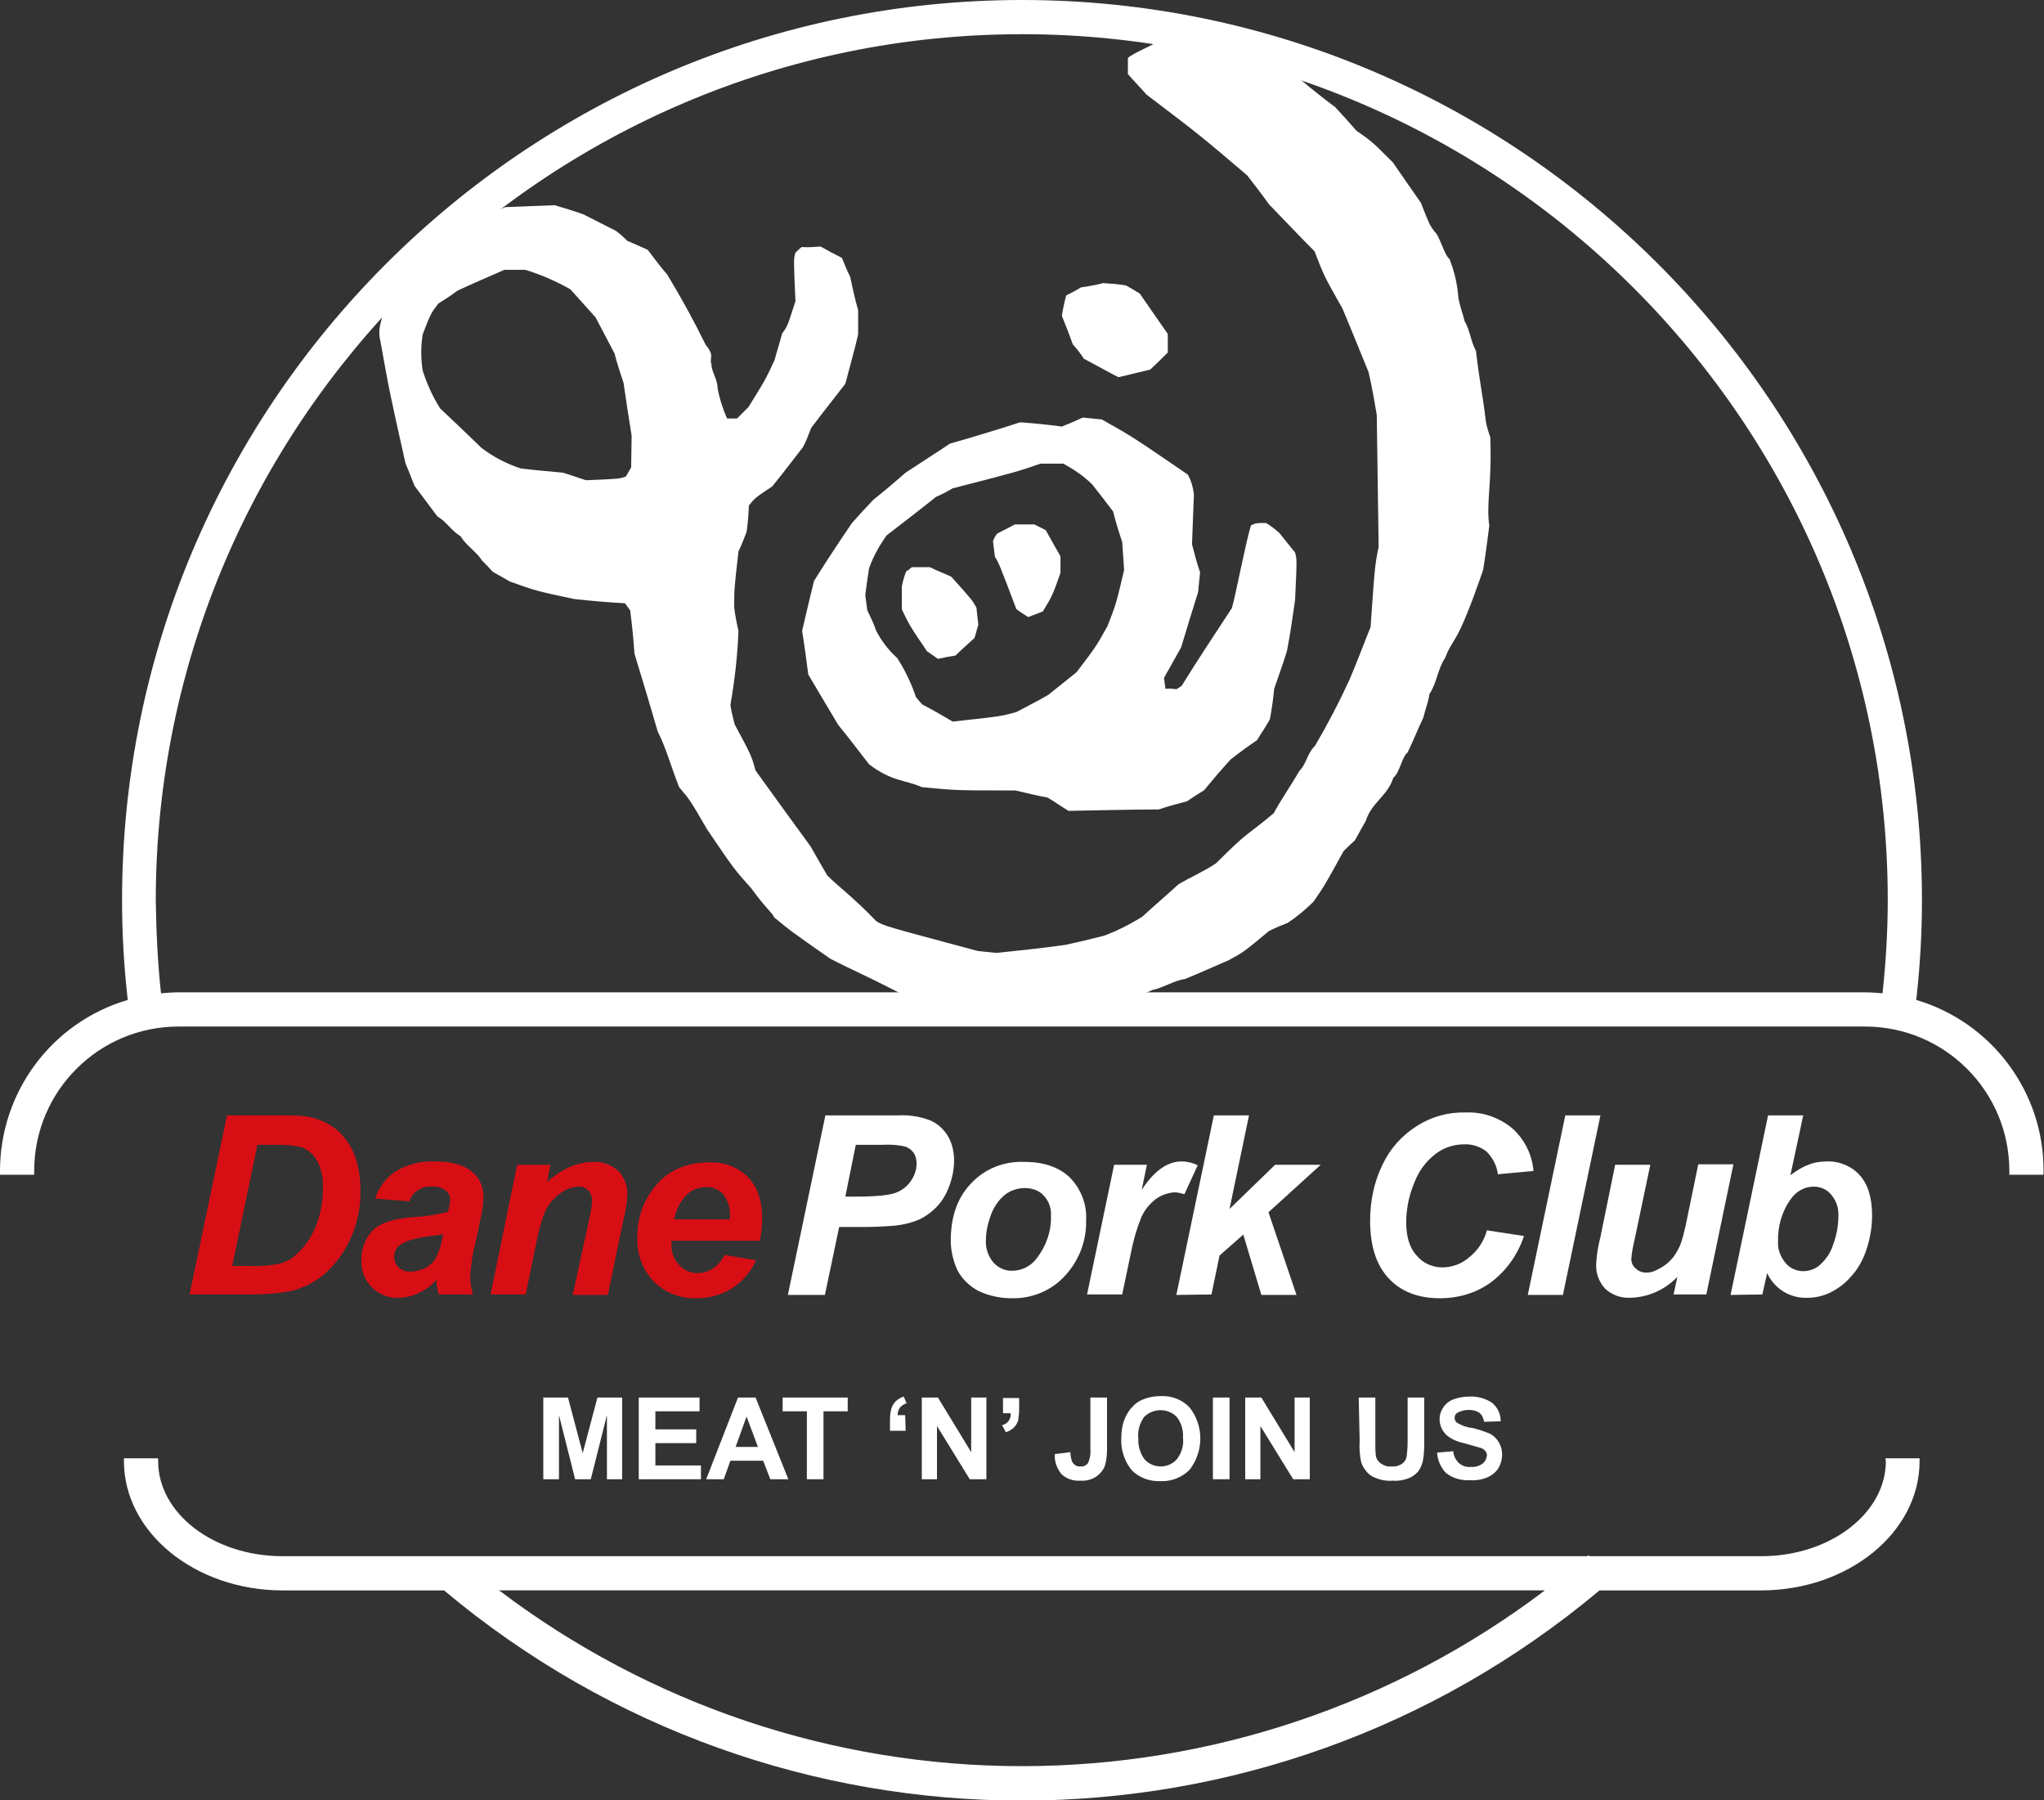 <?xml version="1.0" encoding="utf-8"?>
<!-- Generator: Adobe Illustrator 27.6.1, SVG Export Plug-In . SVG Version: 6.00 Build 0)  -->
<svg version="1.1" id="Layer_1" xmlns="http://www.w3.org/2000/svg" xmlns:xlink="http://www.w3.org/1999/xlink" x="0px" y="0px"
	 viewBox="0 0 430.4 379" style="enable-background:new 0 0 430.4 379;" xml:space="preserve">
<rect x="0" y="0" width="430.4" height="379" fill="#333333" stroke="none"/>
<style type="text/css">
	.st0{fill:none;}
	.st1{fill:#FFFFFF;}
	.st2{fill:#D80E15;}
</style>
<g>
	<rect class="st0" width="430.4" height="379"/>
	<path id="Path_95" class="st1" d="M313.8,92c-0.4-1.1-0.7-2.1-0.9-3.1c-0.8-6.7-1.3-8-2.1-15c-1.2-2.3-1.2-4.2-2.4-6.3
		c-0.4-1.6-1-3.2-1.3-4.8c-0.2-2.8-0.8-5.6-1.9-8.3c-1.1-0.8-2.1-5-3.1-5.7c-1.1-1.5-1.1-1.5-2.9-6.1c-2-2.9-4-5.7-5.9-8.5
		c-4.4-4.4-4.4-4.4-7.7-6.7c-1.5-1.7-2.9-3.3-4.4-4.9c-3.6-2.7-7.1-5.5-10.4-8.6c-5.5-2.8-11.2-5.2-17-7.3c-2.6-0.1-5.1,0.1-7.6,0.8
		c-3.1,1.9-7.7,3.7-8.7,4.7v3.4c1.3,1.5,2.7,2.9,3.9,4.3c11.2,8.5,11.2,8.5,21.2,17c1.6,2.1,3.2,4.1,4.6,6.1
		c3.2,3.3,6.4,6.7,9.6,9.9c2,5.2,2,5.2,5.9,12.1c1.9,4.5,3.7,9,5.5,13.4c0.7,3.1,1.2,6,1.7,8.9c0.1,9.3,0.3,18.6,0.4,27.8
		c-0.8,4-0.8,4-1.7,16.9c-1.5,3.7-2.9,7.5-4.4,11c-2.2,4.8-4.6,9.4-7.3,14c-1.6,1.5-1.8,3.8-3.3,5.3c-1.6,2.8-3.9,6.1-5.4,8.9
		c-6.1,5.1-5,3.4-12.1,10.5c-2.1,1.5-5.9,3.2-8,4.5c-2.5,2.3-5.1,4.5-7.6,6.8c-2.6,1.6-5.3,3-8.1,4c-2.7,0.7-5.3,1.3-8,1.9
		c-4.9,0.7-9.8,1.2-14.6,1.7c-1.3-0.1-2.7-0.3-3.9-0.4c-19.8-5.3-19.8-5.3-21.4-6.3c-4.9-5.1-7.9-7.2-10.3-9.6
		c-1.2-2.1-2.4-4.1-3.5-6.1c-3.9-5.3-7.7-10.6-11.6-16c-0.9-3.2-0.9-3.2-4.4-9.7c-0.4-1.5-0.7-2.8-0.9-4.1
		c0.9-5.1,1.5-10.3,1.7-15.6c-0.4-1.7-0.7-3.3-0.9-4.9c0-3.9,0-3.9,0.9-11.8c0.7-1.5,1.2-2.8,1.7-4.1c0.3-1.9,0.4-3.7,0.5-5.6
		c1.3-1.6,1.3-1.6,4.9-4c2.3-2.8,4.4-5.6,6.5-8.3c0.7-1.3,1.2-2.7,1.7-4c2.4-3.2,4.8-6.2,7.2-9.3c0.9-3.5,1.9-6.9,2.7-10.4v-5.1
		c-0.7-2.4-1.2-4.8-1.7-7.1c-0.7-1.3-1.2-2.7-1.7-3.9c-1.6-0.8-3.1-1.6-4.5-2.4c-1.3,0.1-2.7,0.2-4,0.1c-0.5,0.4-0.9,0.8-1.3,1.2
		c-0.4,1.3-0.4,1.3,0,10.2c-1.7,5.3-1.7,5.3-2.8,6.8c-0.5,1.9-1.1,3.7-1.6,5.6c-1.9,4.1-1.9,4.1-5.5,9.9c-0.8,0.8-1.6,1.6-2.4,2.4
		h-2.1c-0.9-2-1.6-4.2-2-6.4c0-1.9-1.3-3.4-1.3-5.1c-0.5-1.3,0.8-1.6-1.2-4c-2.5-5.1-5.2-10-8.1-14.8c-1.5-1.7-2.8-3.5-4.1-5.2
		c-1.5-0.7-2.9-1.3-4.3-1.9c-0.8-0.8-1.6-1.5-2.4-2.1c-2.4-1.2-4.7-2.4-6.9-3.5c-2-0.7-4-1.3-6-1.9c-3.5,0.1-6.9,0.3-10.4,0.4
		c-8.4,3.6-8.4,3.6-13.4,5.2c-1.1,0.7-2.1,1.3-3.1,2c-1.5,1.7-2.9,3.3-4.4,4.9c-1.3,2.1-2.5,4.3-3.7,6.4c-0.7,2.1-1.2,4.1-1.7,6.1
		c-0.3,1.2-0.3,2.4,0,3.6c1.9,10.6,1.9,10.6,5.3,25.8c0.7,1.6,1.3,3.2,1.9,4.7c1.6,2.1,3.2,4.3,4.8,6.4c2,1.2,2.9,3,4.9,4.2
		c1.2,2,3.4,3.3,4.5,5.1c0.8,0.8,1.6,1.6,2.3,2.4c1.2,0.7,2.4,1.3,3.5,2c5.6,2,5.6,2,13.6,3.7c3.6,0.4,7.2,0.7,10.7,0.9
		c0.4,0.5,0.8,1.1,1.1,1.5c0.4,3.1,0.7,6.1,0.9,9.1c1.7,5.5,3.3,10.9,4.9,16.4c1.7,3.3,2.7,7.1,4.5,11.7c2.3,2.7,2.3,2.7,5.9,8.9
		c5.7,8.4,5.7,8.4,9.3,12.4c3.1,4.3,4.5,5.2,4.8,6.1c3.5,2.9,3.5,2.9,11.8,8.7c4.8,2.5,9.2,4.3,17.6,8.8c4.3,0.9,8.6,2,12.8,3.4
		c3.6,0.3,7.2,0.5,10.6,0.8c4.6-0.1,9.2-0.5,13.7-1.2c4.7-2.3,8.6-3.1,13.2-5.2c2.1-0.4,4.8-2.1,6.8-2.3c3.2-1.3,6.3-2.7,9.3-4
		c3.1-1.7,3.1-1.7,8.4-6.1c1.3-0.7,2.7-1.2,3.9-1.7c2-1.3,3.8-2.8,5.5-4.5c2.4-3.5,2.4-3.5,6.3-10.6c0.8-0.8,1.6-1.6,2.4-2.3
		c0.8-1.5,1.6-2.8,2.3-4.1c1.2-3.9,4.6-5.2,5.8-9.1c1.3-0.9,1.8-4.4,3-5.3c1.3-2.7,2.1-4.8,3.3-7.3c0.4-1.7,1.1-3.4,1.3-5
		c1.6-2.4,1.7-5.2,3.3-7.6c1.9-4.9,2.2-1.7,8-18.5c0.3-1.6,1.1-7.7,1.3-9.3C312.9,105.7,314.2,101.9,313.8,92 M132.9,98.4
		c-0.3,0.5-0.7,1.2-1.1,1.9c-1.3,0.5-1.3,0.5-8.4,0.8c-1.6-0.5-3.2-1.1-4.9-1.6c-2.9-0.3-5.9-0.5-8.9-0.9c-3-1-5.7-2.4-8.2-4.3
		c-2.8-2.7-5.7-5.5-8.7-8.3c-1.6-2.5-2.8-5.2-3.7-8c-0.4-2.5-0.4-5.1,0-7.6c1.7-4.4,1.7-4.4,3.3-6.5c1.3-0.8,2.7-1.7,4-2.7
		c3.2-1.5,6.5-2.9,9.9-4.4h4.4c3.3,1,6.5,2.4,9.5,4.1c1.7,1.9,3.5,3.9,5.3,5.9c1.3,2.5,2.7,5.1,4,7.6c0.5,2,1.2,4.1,1.9,6.2
		c0.5,3.6,1.1,7.3,1.7,11.1L132.9,98.4z"/>
	<path id="Path_96" class="st1" d="M171.4,122.3c-0.9,3.6-1.7,7.1-2.5,10.5c0.5,3.1,0.9,6.1,1.3,9.2c2.1,3.6,4.3,7.2,6.3,10.6
		c2.3,2.8,4.4,5.6,6.5,8.3c4.9,3.7,7.5,3.2,11.1,4.8c7.2,0.7,7.2,0.7,19.7,0.7c2.3,0.5,4.5,1.1,6.8,1.5c1.5,0.9,2.9,1.9,4.4,2.8
		c6.4-0.1,12.8-0.3,19-0.3c2-0.7,4-1.2,5.9-1.7c1.2-0.8,2.4-1.6,3.6-2.3c1.9-2.3,3.7-4.4,5.6-6.5c1.9-1.5,3.7-2.8,5.6-4.1
		c0.9-1.5,1.9-2.9,2.7-4.4c0.4-2.1,0.7-4.3,0.9-6.4c0.9-2.7,1.9-5.3,2.7-8c0.7-3.6,1.2-7.2,1.7-10.7c0.4-8.5,0.4-8.5,0-10
		c-1.2-1.5-2.3-2.8-3.3-4.1c-0.9-0.8-1.8-1.5-2.8-2.1c-2.1,0-2.1,0-3.2,0.5c-1.3,4.5-3.1,14.2-4,17.4c-3.6,5.5-7.2,10.9-10.6,16.4
		c-0.4,0.3-0.8,0.5-1.1,0.7c-0.7-0.1-1.5-0.2-2.3-0.1c-0.1-0.7-0.2-1.5-0.3-2.3c1.2-2.1,2.4-4.3,3.6-6.4c1.2-4,2.4-7.9,3.6-11.7
		c0.1-1.5,0.3-2.8,0.4-4.1c-0.7-2-1.2-4-1.7-5.9c0.1-3.6,0.3-7.2,0.4-10.6c-0.2-1.5-0.6-2.9-1.3-4.1c-11.7-8-11.7-8-18.1-11.6
		c-1.3-0.1-2.7-0.3-4-0.4c-1.5,0.7-2.9,1.3-4.4,1.9c-2.9-0.4-5.9-0.7-8.8-0.9c-4.9,1.6-9.9,3.1-14.8,4.5c-3.1,2.1-6.3,4.1-9.3,6.1
		c-2.3,2-4.5,3.9-6.8,5.7c-1.6,1.7-3.1,3.3-4.5,4.9C176.6,114.2,173.9,118.3,171.4,122.3 M183,119.6c0.9-2.5,2.2-4.8,3.7-6.9
		c3.5-2.7,6.9-5.3,10.4-8.1c1.2-0.5,2.3-1.1,3.5-1.8c13.6-3.5,13.6-3.5,18.5-5.2h4.8c2.2,1.2,4.3,2.6,6.1,4.4
		c1.5,1.9,2.9,3.7,4.4,5.7c0.5,2.1,1.2,4.3,1.9,6.4c0.1,1.9,0.3,3.9,0.4,5.9c-1.7,7.2-1.7,7.2-3.5,11.8c-2.4,4.3-2.4,4.3-6.5,9.7
		c-2,1.6-4,3.2-6,4.8c-2.1,1.2-4.4,2.4-6.7,3.6c-3.3,0.9-3.3,0.9-13.4,2c-2-1.2-4.1-2.4-6.4-3.6c-0.4-0.4-0.8-0.9-1.3-1.5
		c-1-2.9-2.3-5.7-4-8.3c-1.8-1.6-3.3-3.6-4.4-5.7c-0.5-1.5-1.2-2.9-1.9-4.4c-0.1-1.1-0.3-2.1-0.4-3.2
		C182.4,123.5,182.7,121.6,183,119.6"/>
	<path id="Path_97" class="st1" d="M197.5,138.7c1.3-0.3,2.5-0.5,3.7-0.7c1.3-1.3,2.7-2.5,4-3.7c0.3-0.9,0.5-1.9,0.8-2.7
		c-0.1-1.3-0.3-2.5-0.4-3.7c-0.9-1.6-0.9-1.6-5.3-6.5c-1.5-0.7-3.1-1.3-4.5-2h-3.8c-0.4,0.3-0.8,0.7-1.2,0.9c-0.4,1-0.7,2.1-0.9,3.2
		v4.8c1.7,3.5,1.7,3.5,5.3,8.8C195.9,137.6,196.7,138.1,197.5,138.7"/>
	<path id="Path_98" class="st1" d="M214,128.2c0.9,0.7,1.7,1.2,2.5,1.7c1.1-0.4,2.1-0.8,3.1-1.2c2-3.3,2-3.3,3.7-8.1v-3.5
		c-1.1-1.9-2.1-3.7-3.1-5.5c-0.8-0.4-1.6-0.8-2.4-1.2h-4.1c-1.3,0.7-2.5,1.3-3.7,1.9c-0.4,0.5-0.7,1-0.9,1.6
		c0.1,1.2,0.3,2.3,0.4,3.3C210.4,118.7,210.4,118.7,214,128.2"/>
	<path id="Path_99" class="st1" d="M228.2,75.5c2.5,1.3,4.9,2.7,7.3,3.9c2.3-0.5,4.5-1.1,6.7-1.6c1.3-1.2,2.5-2.4,3.7-3.6v-3.9
		c-2-2.9-4-5.7-5.9-8.5c-1.1-0.7-2-1.2-2.9-1.7c-1.6-0.3-3.2-0.4-4.8-0.5c-1.6,0.4-3.2,0.7-4.7,0.9c-1.1,0.7-2.1,1.2-3.1,1.7
		c-0.4,1.5-0.7,2.9-0.9,4.3c0.8,2,1.6,4,2.3,6C226.8,73.5,227.6,74.5,228.2,75.5"/>
	<path id="Path_100" class="st1" d="M403.5,210.5c0.8-7,1.2-14,1.2-21C404.7,85,319.7,0,215.2,0S25.7,85,25.7,189.5
		c0,7,0.4,14,1.2,21C10.9,215.2,0,229.9,0,246.5v0.8h7.2v-0.8c0-16.8,13.6-30.4,30.4-30.4h355.1c16.8,0,30.4,13.6,30.4,30.4v0.8h7.2
		v-0.8C430.4,229.9,419.4,215.2,403.5,210.5 M37.6,208.9c-1.2,0-2.5,0.1-3.7,0.2c-0.7-6.5-1-13-1.1-19.6
		C32.9,89,114.7,7.2,215.2,7.2S397.5,89,397.5,189.5c0,6.5-0.4,13.1-1.1,19.6c-1.2-0.1-2.4-0.2-3.7-0.2H37.6z"/>
	<path id="Path_101" class="st1" d="M397.1,307.6c0,11-11.8,20-26.2,20h-36.2l-0.2-0.2l-0.3,0.2H59.5c-14.5,0-26.2-9-26.2-20V307
		h-7.2v0.6c0,15,15,27.2,33.4,27.2h34c70.4,59,172.9,59,243.3,0h34c18.4,0,33.4-12.2,33.4-27.2V307h-7.2L397.1,307.6z M215.2,371.8
		c-39.8,0-78.4-13-110.1-37h220.2C293.6,358.8,254.9,371.8,215.2,371.8"/>
	<path id="Path_102" class="st2" d="M39.9,272.6l7.9-37.8H58c2.8,0,4.7,0,5.4,0.1c1.4,0.1,2.8,0.4,4.2,1c1.2,0.5,2.4,1.2,3.4,2
		c1,0.9,1.9,2,2.6,3.1c0.8,1.3,1.3,2.7,1.7,4.2c0.4,1.7,0.6,3.5,0.6,5.2c0.1,3.7-0.7,7.5-2.3,10.8c-1.4,2.9-3.4,5.5-5.9,7.5
		c-2.1,1.6-4.5,2.7-7,3.2c-2.5,0.4-5,0.6-7.5,0.6H39.9z M48.9,266.5h3.9c2.1,0.1,4.2-0.1,6.2-0.5c1.3-0.4,2.5-1,3.5-2
		c1.7-1.6,3-3.5,3.9-5.6c1.1-2.6,1.6-5.4,1.6-8.2c0.1-2.1-0.3-4.2-1.3-6c-0.7-1.2-1.9-2.2-3.2-2.7c-1.6-0.4-3.2-0.5-4.8-0.5h-4.5
		L48.9,266.5z"/>
	<path id="Path_103" class="st2" d="M86.2,252.9l-7.2-0.6c0.7-2.3,2.3-4.4,4.3-5.7c2.5-1.5,5.3-2.2,8.2-2.1c3.5,0,6.1,0.7,7.8,2.1
		c1.6,1.2,2.5,3.2,2.5,5.2c0,0.9-0.1,1.8-0.2,2.6c-0.1,0.9-0.7,3.4-1.5,7.3c-0.6,2.2-0.9,4.5-1.1,6.9c0,1.3,0.2,2.6,0.6,3.9h-7.2
		c-0.3-1-0.5-2-0.5-3.1c-1,1.2-2.3,2.1-3.7,2.8c-1.3,0.6-2.8,1-4.3,1c-2.1,0.1-4.1-0.7-5.6-2.2c-1.5-1.5-2.3-3.6-2.2-5.7
		c-0.1-2.3,0.8-4.6,2.4-6.3c1.6-1.6,4.5-2.5,8.7-2.8c2.4-0.1,4.8-0.5,7.1-1.1c0.3-0.8,0.4-1.6,0.5-2.5c0-0.8-0.3-1.5-1-2
		c-0.8-0.6-1.8-0.9-2.8-0.8c-1.1-0.1-2.2,0.2-3.1,0.8C87,251.2,86.5,252,86.2,252.9 M93.3,259.8c-0.6,0.1-1.2,0.3-1.8,0.3
		c-3.7,0.4-6.1,1.1-7.3,2c-0.8,0.6-1.2,1.5-1.2,2.5c0,0.8,0.3,1.6,0.9,2.2c0.7,0.6,1.5,0.9,2.5,0.9c1.1,0,2.2-0.3,3.2-0.8
		c0.9-0.5,1.7-1.2,2.2-2.1c0.6-1.3,1.1-2.6,1.3-4L93.3,259.8z"/>
	<path id="Path_104" class="st2" d="M108.9,245.2h7l-0.7,3.6c1.5-1.3,3.1-2.4,4.9-3.2c1.5-0.6,3.2-1,4.8-1c2-0.1,3.9,0.6,5.3,1.9
		c1.3,1.4,2,3.2,1.9,5.1c-0.1,1.8-0.4,3.7-0.9,5.5l-3.2,15.5h-7.4L124,257c0.3-1.4,0.6-2.8,0.7-4.2c0-0.8-0.3-1.6-0.8-2.2
		c-0.6-0.6-1.5-0.9-2.3-0.8c-1.3,0.1-2.6,0.6-3.6,1.4c-1.3,0.9-2.4,2.2-3.1,3.6c-0.9,2.1-1.5,4.3-1.9,6.5l-2.3,11.2h-7.4
		L108.9,245.2z"/>
	<path id="Path_105" class="st2" d="M160,261.2h-18.6c0,0.3,0,0.5,0,0.7c-0.1,1.6,0.5,3.2,1.6,4.4c1,1.1,2.4,1.7,3.8,1.7
		c2.5,0,4.4-1.3,5.8-3.8l6.6,1.1c-1.1,2.5-2.9,4.5-5.2,6c-2.2,1.3-4.7,2-7.3,2c-3.3,0.1-6.6-1.1-9-3.5c-2.4-2.5-3.6-5.8-3.5-9.2
		c-0.1-3.6,1-7.1,3.1-10c2.8-4,6.9-5.9,12.2-5.9c3-0.1,5.9,1,8,3.1c2,2.1,3,5,3,8.7C160.5,258,160.3,259.6,160,261.2 M153.7,256.7
		c0-0.3,0-0.6,0-0.7c0.1-1.6-0.4-3.3-1.4-4.6c-0.9-1-2.3-1.6-3.7-1.5c-1.5,0-3,0.6-4.1,1.7c-1.3,1.4-2.2,3.2-2.5,5.1H153.7z"/>
	<path id="Path_106" class="st1" d="M173.7,272.6h-7.8l7.9-37.8h15.4c2.2-0.1,4.4,0.2,6.5,1c1.6,0.6,2.9,1.8,3.8,3.2
		c1,1.6,1.4,3.5,1.4,5.3c0,1.9-0.4,3.8-1.1,5.6c-0.6,1.6-1.5,3.1-2.7,4.3c-1,1-2.2,1.9-3.5,2.5c-1.6,0.7-3.3,1.1-5,1.3
		c-2.3,0.2-4.6,0.3-6.9,0.3h-5L173.7,272.6z M178,251.9h2.4c4.1,0,6.9-0.3,8.2-0.8c1.3-0.5,2.4-1.3,3.2-2.5c0.8-1.1,1.2-2.4,1.2-3.7
		c0-0.8-0.2-1.6-0.6-2.2c-0.4-0.6-1-1-1.7-1.3c-1.6-0.4-3.2-0.5-4.9-0.4h-5.6L178,251.9z"/>
	<path id="Path_107" class="st1" d="M200.2,261.2c0-5.1,1.4-9.1,4.3-12.1c2.9-3.1,7-4.7,11.3-4.5c4,0,7.2,1.1,9.5,3.3
		c2.3,2.4,3.6,5.6,3.4,9c0.1,4.2-1.4,8.3-4.3,11.5c-2.9,3.3-7.1,5-11.4,4.9c-2.4,0-4.7-0.5-6.9-1.5c-1.9-1-3.5-2.5-4.5-4.4
		C200.7,265.4,200.2,263.3,200.2,261.2 M221.3,255.9c0.1-1.6-0.5-3.1-1.5-4.2c-1-1.1-2.5-1.6-4-1.6c-1.5,0-3.1,0.5-4.3,1.5
		c-1.3,1.1-2.3,2.6-2.9,4.3c-0.6,1.7-1,3.4-1,5.2c-0.1,1.7,0.5,3.4,1.6,4.7c1,1.1,2.5,1.8,4,1.7c2,0,3.9-1,5.1-2.6
		C220.3,262.3,221.4,259.2,221.3,255.9"/>
	<path id="Path_108" class="st1" d="M234.6,245.2h6.9l-1.1,5.3c2.6-4,5.4-6,8.4-6c1.2,0,2.4,0.3,3.4,0.8l-2.8,6.1
		c-0.7-0.2-1.4-0.4-2.1-0.4c-1.4,0.1-2.8,0.6-3.9,1.4c-1.3,1-2.4,2.3-3.1,3.9c-1,2.5-1.7,5-2.2,7.6l-1.8,8.6h-7.4L234.6,245.2z"/>
	<path id="Path_109" class="st1" d="M247.7,272.6l7.9-37.8h7.4l-4.1,19.7l9.6-9.3h9.6l-11,10l5.9,17.4h-7.4l-3.8-12.7l-5,4.4
		l-1.7,8.2L247.7,272.6z"/>
	<path id="Path_110" class="st1" d="M313.1,259l7.8,1.2c-1.3,3.9-3.7,7.3-6.9,9.7c-3.1,2.3-6.9,3.4-10.8,3.4
		c-4.6,0-8.2-1.4-10.8-4.2c-2.6-2.8-3.9-6.8-3.9-12.1c0-4.1,0.8-8.1,2.6-11.8c1.6-3.4,4.1-6.2,7.3-8.2c3-1.9,6.5-2.9,10.1-2.8
		c3.6-0.2,7.1,1,9.9,3.3c2.6,2.3,4.2,5.5,4.5,9l-7.5,0.7c-0.2-1.8-1.1-3.5-2.4-4.8c-1.3-1-3-1.6-4.7-1.5c-2.2,0-4.3,0.7-6,2
		c-2.1,1.6-3.6,3.7-4.5,6.1c-1.1,2.6-1.7,5.5-1.7,8.3c0,3,0.7,5.4,2.2,7c1.3,1.6,3.3,2.5,5.4,2.5c2,0,4-0.7,5.5-2
		C311.2,263.3,312.5,261.2,313.1,259"/>
	<path id="Path_111" class="st1" d="M321.7,272.6l7.9-37.8h7.4l-7.9,37.8H321.7z"/>
	<path id="Path_112" class="st1" d="M340.1,245.2h7.4l-3.4,16.2c-0.3,1.2-0.5,2.4-0.6,3.6c0,0.8,0.3,1.5,0.9,2
		c0.6,0.6,1.4,0.9,2.2,0.9c0.7,0,1.3-0.1,1.9-0.4c0.7-0.3,1.4-0.7,2-1.1c0.7-0.5,1.3-1.1,1.8-1.7c0.6-0.8,1.1-1.7,1.5-2.6
		c0.5-1.3,0.8-2.6,1.1-3.9l2.7-13.1h7.4l-5.7,27.4h-6.9l0.8-3.7c-2.6,2.7-6.1,4.3-9.9,4.4c-2,0.1-3.9-0.6-5.3-1.9
		c-1.3-1.4-2-3.3-1.9-5.2c0.1-1.9,0.4-3.8,0.9-5.7L340.1,245.2z"/>
	<path id="Path_113" class="st1" d="M364.4,272.6l7.9-37.8h7.4l-2.7,12.6c1.2-0.9,2.4-1.7,3.8-2.2c1.2-0.5,2.5-0.7,3.9-0.7
		c2.6-0.1,5.2,1,6.9,2.9c1.7,1.9,2.6,4.7,2.6,8.4c0,2.5-0.4,4.9-1.2,7.3c-0.7,2.1-1.8,4.1-3.3,5.7c-1.2,1.4-2.7,2.5-4.3,3.3
		c-1.5,0.7-3.1,1.1-4.7,1.1c-3.7,0.2-7.1-1.9-8.6-5.2l-1,4.5L364.4,272.6z M374.4,261.4c-0.1,1.6,0.5,3.2,1.6,4.5
		c0.9,1.1,2.3,1.7,3.7,1.7c1.3,0,2.6-0.5,3.5-1.3c1.3-1.2,2.3-2.6,2.8-4.3c0.7-1.9,1.1-3.9,1.1-5.9c0.1-1.7-0.4-3.3-1.5-4.6
		c-0.9-1.1-2.2-1.7-3.7-1.7c-1.9,0-3.7,1-4.8,2.6C375.2,255,374.3,258.2,374.4,261.4"/>
	<path id="Path_114" class="st1" d="M114.4,311.4v-17.2h5.2l3.1,11.7l3.1-11.7h5.2v17.2h-3.2v-13.5l-3.4,13.5h-3.3l-3.4-13.5v13.5
		H114.4z"/>
	<path id="Path_115" class="st1" d="M134.5,311.4v-17.2h12.8v2.9H138v3.8h8.6v2.9H138v4.7h9.6v2.9H134.5z"/>
	<path id="Path_116" class="st1" d="M166,311.4h-3.8l-1.5-3.9h-6.9l-1.4,3.9h-3.7l6.7-17.2h3.7L166,311.4z M159.6,304.6l-2.4-6.4
		l-2.3,6.4H159.6z"/>
	<path id="Path_117" class="st1" d="M169.9,311.4v-14.3h-5.1v-2.9h13.7v2.9h-5.1v14.3H169.9z"/>
	<path id="Path_118" class="st1" d="M190.7,301.2h-3.3v-2.4c0-0.8,0.1-1.5,0.3-2.3c0.2-0.6,0.5-1.1,0.9-1.5c0.5-0.5,1.1-0.8,1.7-1
		l0.6,1.4c-0.6,0.2-1,0.5-1.4,0.9c-0.3,0.5-0.5,1-0.5,1.6h1.6L190.7,301.2z"/>
	<path id="Path_119" class="st1" d="M194.1,311.4v-17.2h3.4l7,11.5v-11.5h3.2v17.2h-3.5l-6.9-11.2v11.2H194.1z"/>
	<path id="Path_120" class="st1" d="M211.3,294.3h3.3v2.4c0,0.8-0.1,1.5-0.2,2.3c-0.2,0.6-0.5,1.1-0.9,1.5c-0.5,0.5-1.1,0.8-1.7,1
		L211,300c0.6-0.1,1.1-0.5,1.4-0.9c0.3-0.5,0.5-1,0.4-1.6h-1.6V294.3z"/>
	<path id="Path_121" class="st1" d="M229.6,294.2h3.5v10.9c0,1.1-0.1,2.2-0.4,3.3c-0.3,1-1,1.8-1.8,2.4c-1,0.7-2.3,1-3.5,0.9
		c-1.4,0.1-2.9-0.4-3.9-1.4c-1-1.2-1.5-2.7-1.4-4.2l3.3-0.4c0,0.7,0.1,1.4,0.4,2.1c0.4,0.6,1,1,1.7,0.9c0.6,0.1,1.2-0.2,1.6-0.7
		c0.4-0.9,0.6-1.8,0.5-2.8L229.6,294.2z"/>
	<path id="Path_122" class="st1" d="M236.1,302.9c0-1.5,0.2-3,0.8-4.4c0.4-0.9,0.9-1.7,1.6-2.4c0.6-0.7,1.4-1.2,2.2-1.5
		c1.2-0.5,2.4-0.7,3.7-0.7c2.3-0.1,4.5,0.7,6.1,2.4c3,3.8,3,9.2,0,13.1c-1.6,1.6-3.8,2.5-6.1,2.4c-2.3,0.1-4.5-0.7-6.1-2.3
		C236.8,307.6,236,305.3,236.1,302.9 M239.7,302.8c-0.1,1.6,0.4,3.2,1.3,4.4c1.7,1.9,4.7,2,6.5,0.3c0.1-0.1,0.2-0.2,0.3-0.3
		c1-1.3,1.5-2.9,1.3-4.5c0.1-1.6-0.3-3.1-1.3-4.4c-1.8-1.9-4.9-1.9-6.8-0.1c0,0-0.1,0.1-0.1,0.1C240,299.6,239.5,301.2,239.7,302.8"
		/>
	<rect id="Rectangle_99" x="255.4" y="294.2" class="st1" width="3.5" height="17.2"/>
	<path id="Path_123" class="st1" d="M262.2,311.4v-17.2h3.4l7,11.5v-11.5h3.2v17.2h-3.5l-6.9-11.2v11.2H262.2z"/>
	<path id="Path_124" class="st1" d="M286.1,294.2h3.5v9.3c0,1,0,1.9,0.1,2.9c0.1,0.7,0.5,1.3,1.1,1.7c0.7,0.5,1.5,0.7,2.3,0.6
		c0.8,0.1,1.6-0.2,2.2-0.6c0.5-0.4,0.8-0.9,0.9-1.5c0.1-1,0.2-1.9,0.2-2.9v-9.5h3.5v9c0,1.5,0,2.9-0.3,4.4c-0.2,0.8-0.5,1.5-1,2.2
		c-0.6,0.6-1.2,1.1-2,1.4c-1.1,0.4-2.2,0.6-3.3,0.5c-1.3,0.1-2.5-0.1-3.7-0.6c-0.8-0.3-1.5-0.8-2-1.5c-0.5-0.6-0.8-1.2-1-1.9
		c-0.3-1.4-0.4-2.9-0.3-4.4L286.1,294.2z"/>
	<path id="Path_125" class="st1" d="M302.6,305.8l3.4-0.3c0.1,1,0.5,1.8,1.2,2.5c0.7,0.6,1.6,0.9,2.5,0.8c0.9,0.1,1.8-0.2,2.5-0.7
		c0.5-0.4,0.8-1,0.9-1.7c0-0.4-0.1-0.7-0.4-1c-0.3-0.4-0.8-0.6-1.3-0.7c-0.4-0.1-1.3-0.4-2.8-0.8c-1.4-0.3-2.8-0.8-3.9-1.7
		c-1.7-1.5-2.1-4-0.8-5.9c0.5-0.8,1.3-1.4,2.1-1.7c1.1-0.4,2.2-0.6,3.4-0.6c1.7-0.1,3.5,0.4,4.9,1.4c1.1,1,1.7,2.3,1.7,3.8l-3.5,0.1
		c-0.1-0.7-0.4-1.4-1-1.9c-0.6-0.4-1.4-0.6-2.2-0.6c-0.8,0-1.7,0.2-2.4,0.6c-0.4,0.2-0.6,0.6-0.6,1.1c0,0.4,0.2,0.8,0.5,1
		c1,0.6,2.1,1,3.2,1.1c1.3,0.3,2.5,0.7,3.7,1.2c0.8,0.4,1.4,1,1.9,1.8c1,1.7,0.9,3.8-0.1,5.5c-0.6,0.9-1.4,1.5-2.3,1.9
		c-1.2,0.5-2.5,0.7-3.7,0.6c-1.8,0.1-3.6-0.4-5-1.5C303.5,309.1,302.7,307.5,302.6,305.8"/>
</g>
</svg>
